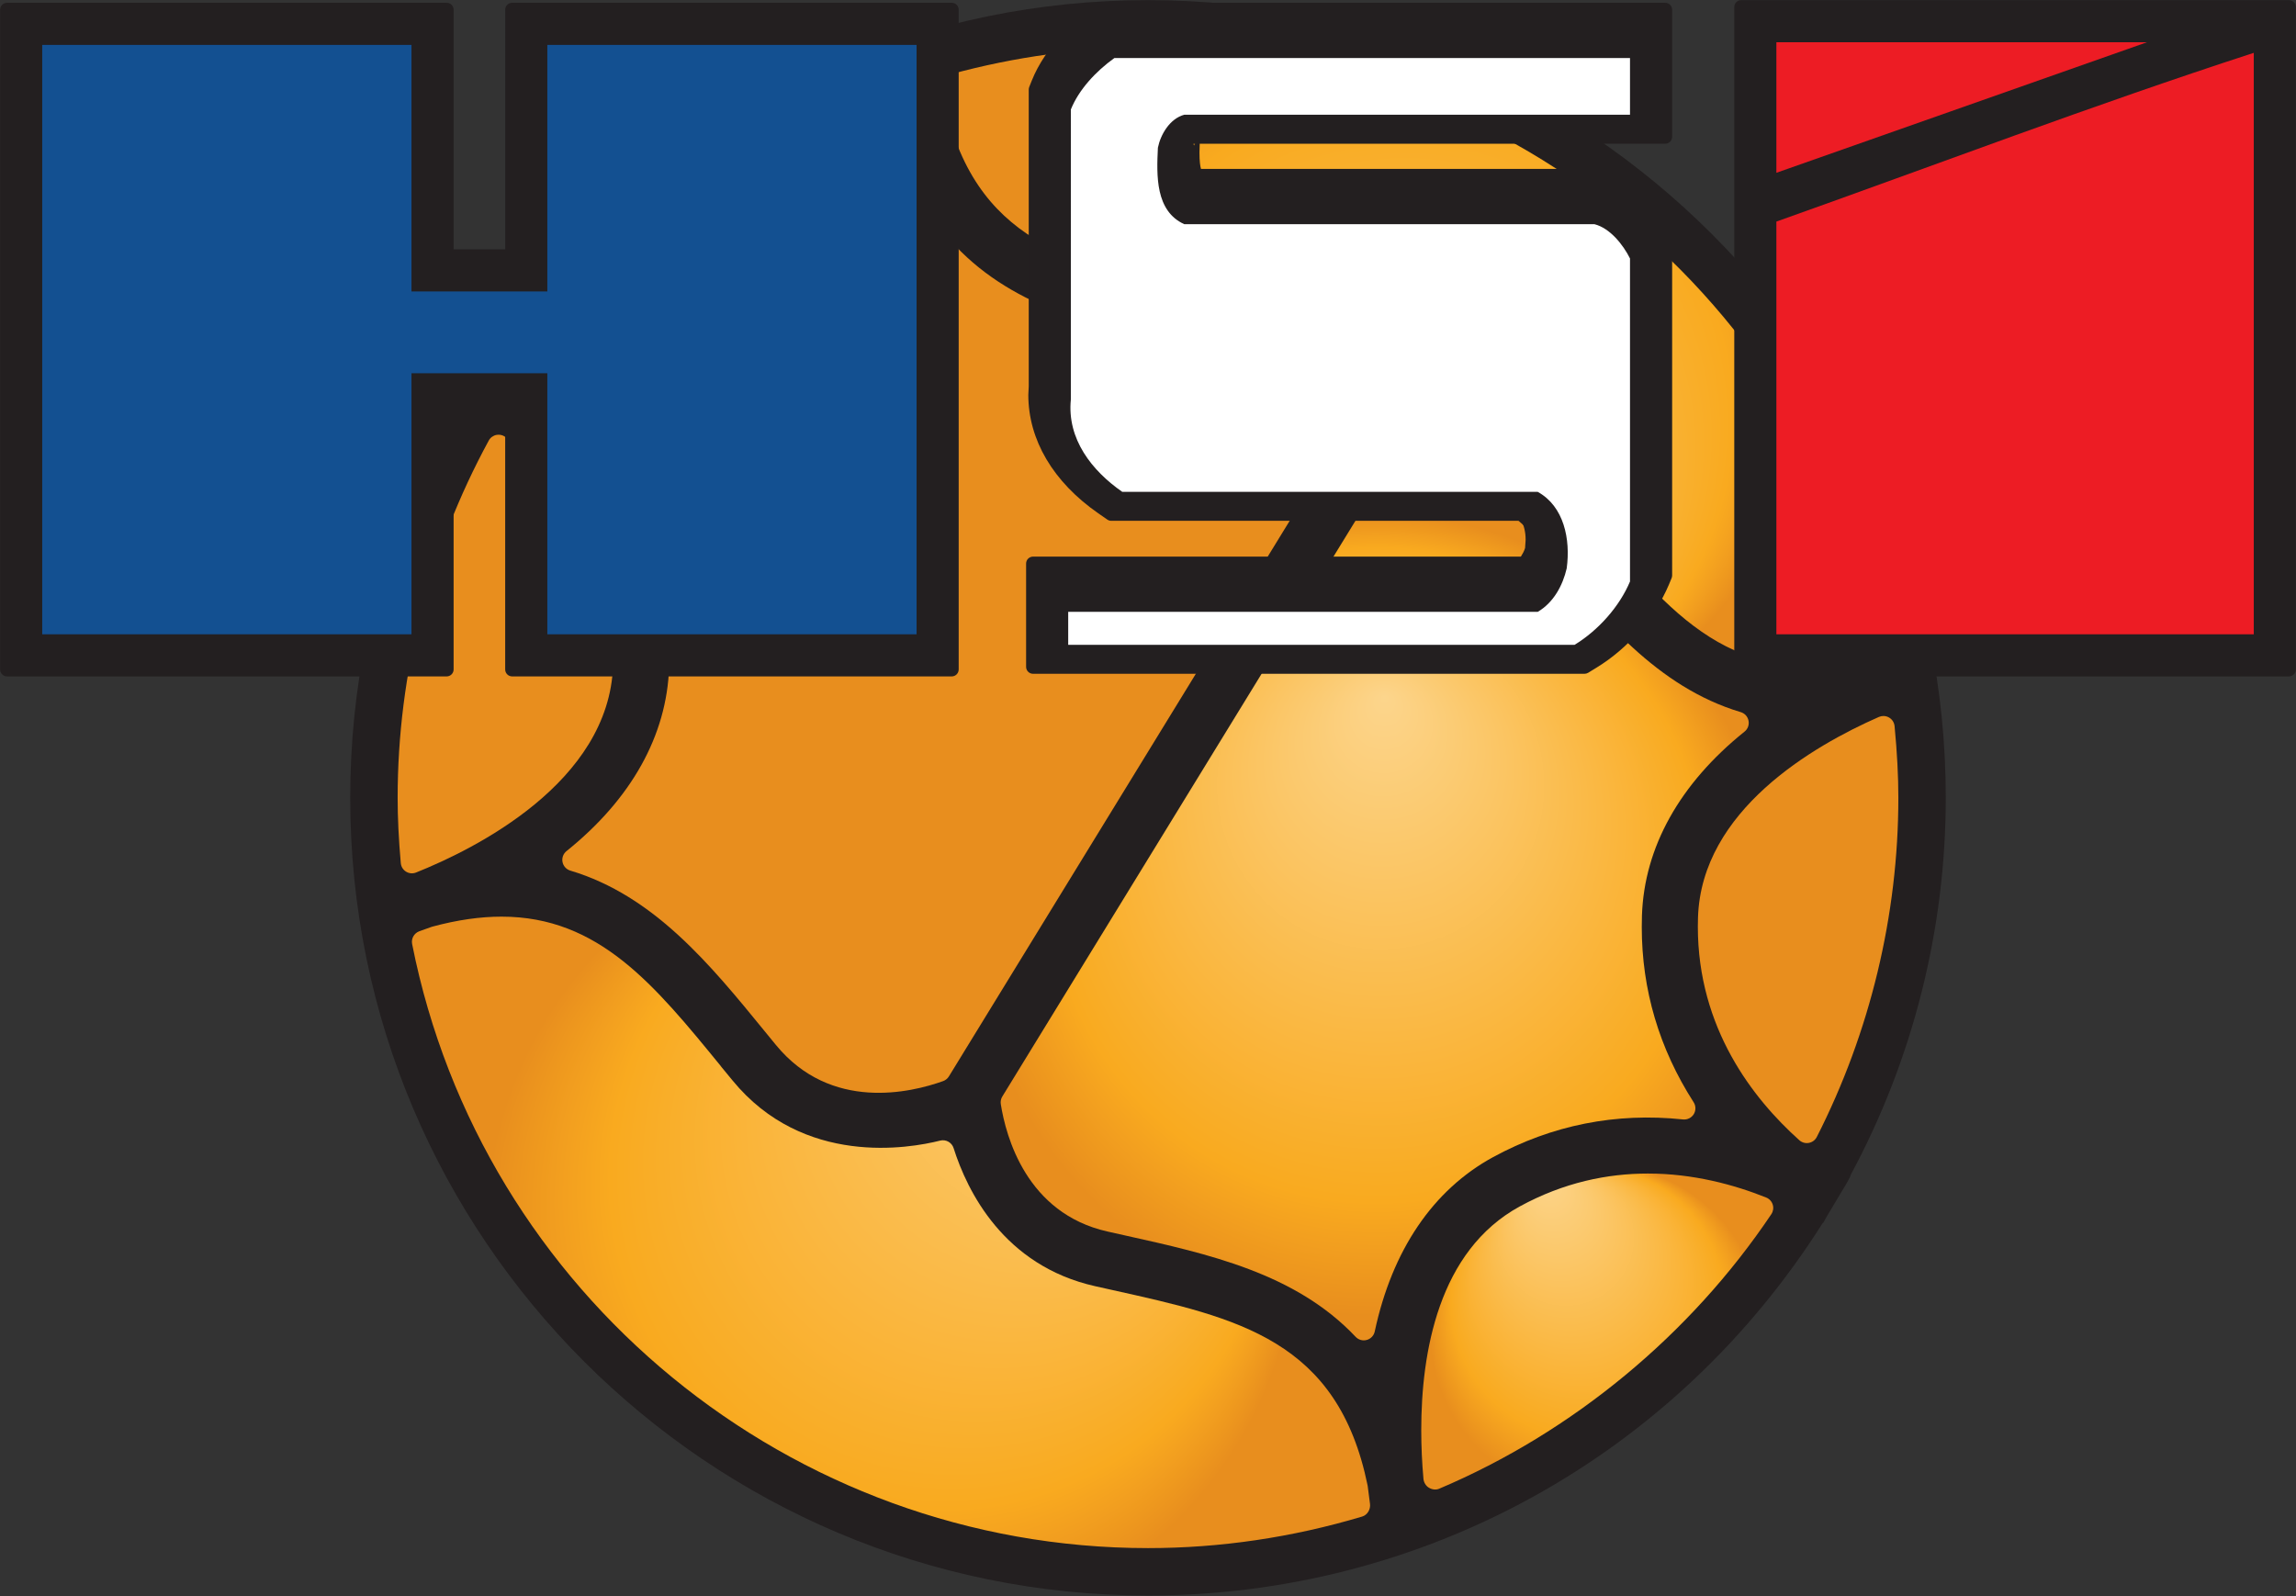<?xml version="1.0" encoding="UTF-8" standalone="no"?>
<!-- Created with Inkscape (http://www.inkscape.org/) -->

<svg
   version="1.1"
   id="svg2"
   width="374"
   height="260"
   viewBox="0 0 374 260"
   sodipodi:docname="Icelandic Handball Association Logo.svg"
   inkscape:version="1.2.1 (9c6d41e410, 2022-07-14)"
   xmlns:inkscape="http://www.inkscape.org/namespaces/inkscape"
   xmlns:sodipodi="http://sodipodi.sourceforge.net/DTD/sodipodi-0.dtd"
   xmlns="http://www.w3.org/2000/svg"
   xmlns:svg="http://www.w3.org/2000/svg">
  <rect x="0" y="0" width="374" height="260" fill="#333333" stroke="none"/>
  <defs
     id="defs6">
    <clipPath
       clipPathUnits="userSpaceOnUse"
       id="clipPath32">
      <path
         d="m 258.309,236.607 c -0.61,-0.173 -1.075,-0.666 -1.205,-1.283 v 0 c -2.635,-12.33 -8.833,-21.469 -17.92,-26.42 v 0 c -8.944,-4.878 -18.637,-6.804 -28.821,-5.732 v 0 c -0.65,0.07 -1.282,-0.243 -1.626,-0.799 v 0 c -0.343,-0.554 -0.335,-1.258 0.019,-1.809 v 0 c 5.219,-8.122 7.861,-17.059 7.861,-26.561 v 0 l -0.025,-1.758 c -0.346,-10.348 -5.727,-19.984 -15.559,-27.88 v 0 c -0.49,-0.397 -0.723,-1.032 -0.6,-1.651 v 0 c 0.12,-0.62 0.575,-1.122 1.179,-1.303 v 0 c 12.689,-3.796 21.229,-14.255 29.482,-24.37 v 0 c 0.001,0 1.683,-2.057 1.683,-2.057 v 0 c 8.342,-10.174 20.512,-7.232 25.356,-5.492 v 0 c 0.361,0.128 0.673,0.381 0.877,0.709 v 0 l 54.626,89.069 c 0.208,0.334 0.291,0.736 0.231,1.126 v 0 c -0.714,5.009 -3.731,16.966 -16.25,19.775 v 0 l -2.6,0.577 c -12.744,2.83 -25.923,5.757 -35.017,15.389 v 0 c -0.325,0.345 -0.773,0.533 -1.234,0.533 v 0 c -0.152,0 -0.306,-0.02 -0.457,-0.063"
         id="path30" />
    </clipPath>
    <radialGradient
       fx="0.998"
       fy="0.066"
       cx="0"
       cy="0"
       r="1"
       gradientUnits="userSpaceOnUse"
       gradientTransform="matrix(60.733,0,0,-60.733,257.143,172.193)"
       spreadMethod="pad"
       id="radialGradient44">
      <stop
         style="stop-opacity:1;stop-color:#fcd58c"
         offset="0"
         id="stop38" />
      <stop
         style="stop-opacity:1;stop-color:#f9aa1f"
         offset="0.815"
         id="stop40" />
      <stop
         style="stop-opacity:1;stop-color:#e88e1e"
         offset="1"
         id="stop42" />
    </radialGradient>
    <clipPath
       clipPathUnits="userSpaceOnUse"
       id="clipPath54">
      <path
         d="m 322.991,197.511 c -0.38,-0.128 -0.699,-0.379 -0.908,-0.722 v 0 l -54.972,-89.63 c -0.212,-0.345 -0.293,-0.754 -0.23,-1.155 v 0 c 0.767,-4.891 3.888,-16.563 16.182,-19.32 v 0 c 0.001,-0.003 2.595,-0.58 2.595,-0.58 v 0 c 12.752,-2.832 25.932,-5.756 35.022,-15.39 v 0 c 0.432,-0.457 1.084,-0.642 1.691,-0.468 v 0 c 0.609,0.168 1.071,0.663 1.205,1.281 v 0 c 2.635,12.329 8.834,21.467 17.92,26.426 v 0 c 8.941,4.871 18.634,6.801 28.823,5.727 v 0 c 0.647,-0.068 1.28,0.241 1.624,0.797 v 0 c 0.34,0.557 0.334,1.262 -0.019,1.81 v 0 c -5.217,8.122 -7.864,17.06 -7.864,26.561 v 0 l 0.028,1.759 c 0.348,10.347 5.728,19.989 15.555,27.879 v 0 c 0.496,0.395 0.727,1.032 0.604,1.651 v 0 c -0.119,0.621 -0.575,1.122 -1.181,1.304 v 0 c -12.689,3.794 -21.224,14.252 -29.481,24.369 v 0 c -0.003,0.001 -1.68,2.057 -1.68,2.057 v 0 c -4.64,5.658 -10.537,7.221 -15.635,7.221 v 0 c -3.839,0 -7.225,-0.886 -9.279,-1.577"
         id="path52" />
    </clipPath>
    <radialGradient
       fx="0.025"
       fy="-0.545"
       cx="0"
       cy="0"
       r="1"
       gradientUnits="userSpaceOnUse"
       gradientTransform="matrix(60.705,0,0,-60.705,323.57,134.635)"
       spreadMethod="pad"
       id="radialGradient66">
      <stop
         style="stop-opacity:1;stop-color:#fcd58c"
         offset="0"
         id="stop60" />
      <stop
         style="stop-opacity:1;stop-color:#f9aa1f"
         offset="0.815"
         id="stop62" />
      <stop
         style="stop-opacity:1;stop-color:#e88e1e"
         offset="1"
         id="stop64" />
    </radialGradient>
    <clipPath
       clipPathUnits="userSpaceOnUse"
       id="clipPath76">
      <path
         d="m 259.227,262.145 c -0.811,-0.219 -1.342,-1.004 -1.238,-1.843 v 0 l 0.182,-1.524 c 0.007,-0.048 0.014,-0.097 0.025,-0.145 v 0 c 4.518,-22.008 19.589,-25.356 38.665,-29.588 v 0 l 2.614,-0.585 c 13.909,-3.124 19.429,-14.46 21.477,-20.944 v 0 c 0.273,-0.858 1.167,-1.353 2.039,-1.134 v 0 c 4.666,1.18 20.717,4.007 31.484,-9.126 v 0 l 1.796,-2.185 c -0.029,0.032 -0.102,0.11 -0.102,0.11 v 0 c 12.236,-14.986 21.897,-26.824 43.113,-21.413 v 0 c 0.881,0.224 1.429,1.102 1.242,1.993 v 0 c -5.314,25.42 -19.37,48.477 -39.584,64.919 v 0 c -20.239,16.464 -45.719,25.529 -71.741,25.529 v 0 c -10.031,0 -20.113,-1.37 -29.972,-4.064"
         id="path74" />
    </clipPath>
    <radialGradient
       fx="-0.069"
       fy="0.855"
       cx="0"
       cy="0"
       r="1"
       gradientUnits="userSpaceOnUse"
       gradientTransform="matrix(60.337,0,0,-60.337,329.268,219.322)"
       spreadMethod="pad"
       id="radialGradient88">
      <stop
         style="stop-opacity:1;stop-color:#fcd58c"
         offset="0"
         id="stop82" />
      <stop
         style="stop-opacity:1;stop-color:#f9aa1f"
         offset="0.815"
         id="stop84" />
      <stop
         style="stop-opacity:1;stop-color:#e88e1e"
         offset="1"
         id="stop86" />
    </radialGradient>
    <clipPath
       clipPathUnits="userSpaceOnUse"
       id="clipPath98">
      <path
         d="m 247.472,258.2 c -20.337,-8.065 -38.521,-22.387 -51.204,-40.333 v 0 c -0.295,-0.416 -0.385,-0.952 -0.244,-1.446 v 0 c 0.143,-0.494 0.502,-0.902 0.979,-1.099 v 0 c 9.341,-3.915 23.54,-6.912 38.112,1.038 v 0 c 12.35,6.736 14.938,22.171 14.938,33.941 v 0 c 0,2.112 -0.086,4.285 -0.262,6.456 v 0 c -0.043,0.538 -0.338,1.022 -0.795,1.307 v 0 c -0.274,0.169 -0.585,0.255 -0.898,0.255 v 0 c -0.212,0 -0.424,-0.039 -0.626,-0.119"
         id="path96" />
    </clipPath>
    <radialGradient
       fx="0.836"
       fy="0.549"
       cx="0"
       cy="0"
       r="1"
       gradientUnits="userSpaceOnUse"
       gradientTransform="matrix(25.326,0,0,-25.326,223.006,234.841)"
       spreadMethod="pad"
       id="radialGradient110">
      <stop
         style="stop-opacity:1;stop-color:#fcd58c"
         offset="0"
         id="stop104" />
      <stop
         style="stop-opacity:1;stop-color:#f9aa1f"
         offset="0.815"
         id="stop106" />
      <stop
         style="stop-opacity:1;stop-color:#e88e1e"
         offset="1"
         id="stop108" />
    </radialGradient>
    <clipPath
       clipPathUnits="userSpaceOnUse"
       id="clipPath120">
      <path
         d="m 190.428,207.477 c -0.502,-0.095 -0.938,-0.409 -1.181,-0.862 v 0 c -9.036,-16.612 -13.812,-35.344 -13.812,-54.168 v 0 c 0,-2.993 0.153,-6.229 0.477,-9.898 v 0 c 0.045,-0.537 0.344,-1.02 0.801,-1.3 v 0 c 0.459,-0.282 1.023,-0.33 1.521,-0.127 v 0 c 8.783,3.512 29.271,13.613 29.864,31.405 v 0 c 0,0.005 0.021,1.417 0.021,1.417 v 0 c 0,15.912 -8.85,26.813 -16.275,33.154 v 0 c -0.311,0.266 -0.702,0.407 -1.104,0.407 v 0 c -0.104,0 -0.208,-0.009 -0.312,-0.028"
         id="path118" />
    </clipPath>
    <radialGradient
       fx="0.999"
       fy="0.049"
       cx="0"
       cy="0"
       r="1"
       gradientUnits="userSpaceOnUse"
       gradientTransform="matrix(26.2,0,0,-26.2,191.777,174.251)"
       spreadMethod="pad"
       id="radialGradient132">
      <stop
         style="stop-opacity:1;stop-color:#fcd58c"
         offset="0"
         id="stop126" />
      <stop
         style="stop-opacity:1;stop-color:#f9aa1f"
         offset="0.815"
         id="stop128" />
      <stop
         style="stop-opacity:1;stop-color:#e88e1e"
         offset="1"
         id="stop130" />
    </radialGradient>
    <clipPath
       clipPathUnits="userSpaceOnUse"
       id="clipPath142">
      <path
         d="m 180.691,132.911 c -0.04,-0.01 -0.085,-0.022 -0.125,-0.038 v 0 l -1.841,-0.658 c -0.79,-0.287 -1.256,-1.108 -1.094,-1.933 v 0 C 188.142,77.208 235.06,38.681 289.199,38.681 v 0 c 10.919,0 21.841,1.607 32.47,4.783 v 0 c 0.797,0.237 1.297,1.102 1.187,1.93 v 0 l -0.345,2.679 c -0.005,0.036 -0.013,0.081 -0.021,0.123 v 0 c -4.516,22.029 -19.589,25.376 -38.675,29.613 v 0 l -2.61,0.581 c -13.91,3.122 -19.429,14.462 -21.48,20.946 v 0 c -0.271,0.856 -1.165,1.352 -2.035,1.135 v 0 c -4.667,-1.181 -20.717,-4.005 -31.485,9.124 v 0 l -1.809,2.198 c 0.005,0 0.114,-0.124 0.118,-0.127 v 0 c -10.167,12.458 -18.577,22.762 -33.322,22.763 v 0 c -3.179,0 -6.651,-0.478 -10.501,-1.518"
         id="path140" />
    </clipPath>
    <radialGradient
       fx="0.678"
       fy="-0.735"
       cx="0"
       cy="0"
       r="1"
       gradientUnits="userSpaceOnUse"
       gradientTransform="matrix(61.514,0,0,-61.514,250.235,86.555)"
       spreadMethod="pad"
       id="radialGradient154">
      <stop
         style="stop-opacity:1;stop-color:#fcd58c"
         offset="0"
         id="stop148" />
      <stop
         style="stop-opacity:1;stop-color:#f9aa1f"
         offset="0.815"
         id="stop150" />
      <stop
         style="stop-opacity:1;stop-color:#e88e1e"
         offset="1"
         id="stop152" />
    </radialGradient>
    <clipPath
       clipPathUnits="userSpaceOnUse"
       id="clipPath164">
      <path
         d="m 345.566,90.491 c -12.352,-6.734 -14.94,-22.174 -14.94,-33.94 v 0 c 0,-2.431 0.113,-4.913 0.335,-7.373 v 0 c 0.052,-0.538 0.364,-1.069 0.832,-1.343 v 0 c 0.464,-0.28 1.043,-0.366 1.544,-0.153 v 0 c 20.209,8.557 38.097,23.344 50.366,41.632 v 0 c 0.287,0.426 0.366,0.958 0.213,1.445 v 0 c -0.152,0.492 -0.514,0.889 -0.993,1.079 v 0 c -4.864,1.948 -11.063,3.636 -17.936,3.637 v 0 c -6.097,0 -12.724,-1.329 -19.421,-4.984"
         id="path162" />
    </clipPath>
    <radialGradient
       fx="-0.317"
       fy="-0.948"
       cx="0"
       cy="0"
       r="1"
       gradientUnits="userSpaceOnUse"
       gradientTransform="matrix(25.356,0,0,-25.356,357.309,71.519)"
       spreadMethod="pad"
       id="radialGradient176">
      <stop
         style="stop-opacity:1;stop-color:#fcd58c"
         offset="0"
         id="stop170" />
      <stop
         style="stop-opacity:1;stop-color:#f9aa1f"
         offset="0.815"
         id="stop172" />
      <stop
         style="stop-opacity:1;stop-color:#e88e1e"
         offset="1"
         id="stop174" />
    </radialGradient>
    <clipPath
       clipPathUnits="userSpaceOnUse"
       id="clipPath186">
      <path
         d="m 400.014,164.71 c -10.011,-4.397 -26.89,-14.191 -27.429,-30.389 v 0 c 0,-0.002 -0.024,-1.407 -0.024,-1.407 v 0 c 0,-15.393 8.369,-26.106 15.388,-32.387 v 0 c 0.395,-0.353 0.93,-0.503 1.448,-0.404 v 0 c 0.519,0.096 0.963,0.43 1.201,0.9 v 0 c 8.088,15.894 12.363,33.676 12.363,51.424 v 0 c 0,3.294 -0.186,6.853 -0.572,10.866 v 0 c -0.053,0.545 -0.359,1.031 -0.83,1.304 v 0 c -0.266,0.157 -0.563,0.236 -0.862,0.236 v 0 c -0.232,0 -0.464,-0.047 -0.683,-0.143"
         id="path184" />
    </clipPath>
    <radialGradient
       fx="-0.872"
       fy="-0.49"
       cx="0"
       cy="0"
       r="1"
       gradientUnits="userSpaceOnUse"
       gradientTransform="matrix(25.293,0,0,-25.293,387.762,132.473)"
       spreadMethod="pad"
       id="radialGradient198">
      <stop
         style="stop-opacity:1;stop-color:#fcd58c"
         offset="0"
         id="stop192" />
      <stop
         style="stop-opacity:1;stop-color:#f9aa1f"
         offset="0.815"
         id="stop194" />
      <stop
         style="stop-opacity:1;stop-color:#e88e1e"
         offset="1"
         id="stop196" />
    </radialGradient>
    <clipPath
       clipPathUnits="userSpaceOnUse"
       id="clipPath208">
      <path
         d="M 0,300 H 560 V 0 H 0 Z"
         id="path206" />
    </clipPath>
    <clipPath
       clipPathUnits="userSpaceOnUse"
       id="clipPath517">
      <path 
         transform="translate(-289.199,-273.4)" d="M 0,300 H 560 V 0 H 0 Z"
           id="path519" />
    </clipPath>
    <clipPath
       clipPathUnits="userSpaceOnUse"
       id="clipPath523">
      <path transform="translate(-473.504,-269.828)" d="M 0,300 H 560 V 0 H 0 Z"
           id="path525" />
    </clipPath>
  </defs>
  <g
     transform="matrix(1.333,0,0,-1.333,0,120)">
    <g
       id="g583"
       transform="matrix(0.806,0,0,0.806,-92.809,-130.353)">
      <g
         id="g22"
         transform="translate(289.199,273.4)"
         clip-path="url(#clipPath517)">
        <path
           d="m 0,0 c -66.695,0 -120.955,-54.262 -120.955,-120.954 0,-66.693 54.26,-120.954 120.955,-120.954 41.672,0 79.909,21.1 102.28,56.457 0.026,0.041 0.104,0.054 0.126,0.096 0,0 0.404,0.745 0.436,0.808 0.086,0.146 2.101,3.518 2.218,3.709 0.071,0.11 1.464,2.336 1.486,2.729 9.415,17.484 14.406,37.218 14.406,57.155 C 120.952,-54.262 66.693,0 0,0"
           style="fill:#231f20;fill-opacity:1;fill-rule:nonzero;stroke:none"
           id="path24" />
      </g>
      <g
         id="g26">
        <g
           id="g28"
           clip-path="url(#clipPath32)">
          <g
             id="g34">
            <g
               id="g36">
              <path
                 d="m 258.309,236.607 c -0.61,-0.173 -1.075,-0.666 -1.205,-1.283 v 0 c -2.635,-12.33 -8.833,-21.469 -17.92,-26.42 v 0 c -8.944,-4.878 -18.637,-6.804 -28.821,-5.732 v 0 c -0.65,0.07 -1.282,-0.243 -1.626,-0.799 v 0 c -0.343,-0.554 -0.335,-1.258 0.019,-1.809 v 0 c 5.219,-8.122 7.861,-17.059 7.861,-26.561 v 0 l -0.025,-1.758 c -0.346,-10.348 -5.727,-19.984 -15.559,-27.88 v 0 c -0.49,-0.397 -0.723,-1.032 -0.6,-1.651 v 0 c 0.12,-0.62 0.575,-1.122 1.179,-1.303 v 0 c 12.689,-3.796 21.229,-14.255 29.482,-24.37 v 0 c 0.001,0 1.683,-2.057 1.683,-2.057 v 0 c 8.342,-10.174 20.512,-7.232 25.356,-5.492 v 0 c 0.361,0.128 0.673,0.381 0.877,0.709 v 0 l 54.626,89.069 c 0.208,0.334 0.291,0.736 0.231,1.126 v 0 c -0.714,5.009 -3.731,16.966 -16.25,19.775 v 0 l -2.6,0.577 c -12.744,2.83 -25.923,5.757 -35.017,15.389 v 0 c -0.325,0.345 -0.773,0.533 -1.234,0.533 v 0 c -0.152,0 -0.306,-0.02 -0.457,-0.063"
                 style="fill:url(#radialGradient44);stroke:none"
                 id="path46" />
            </g>
          </g>
        </g>
      </g>
      <g
         id="g48">
        <g
           id="g50"
           clip-path="url(#clipPath54)">
          <g
             id="g56">
            <g
               id="g58">
              <path
                 d="m 322.991,197.511 c -0.38,-0.128 -0.699,-0.379 -0.908,-0.722 v 0 l -54.972,-89.63 c -0.212,-0.345 -0.293,-0.754 -0.23,-1.155 v 0 c 0.767,-4.891 3.888,-16.563 16.182,-19.32 v 0 c 0.001,-0.003 2.595,-0.58 2.595,-0.58 v 0 c 12.752,-2.832 25.932,-5.756 35.022,-15.39 v 0 c 0.432,-0.457 1.084,-0.642 1.691,-0.468 v 0 c 0.609,0.168 1.071,0.663 1.205,1.281 v 0 c 2.635,12.329 8.834,21.467 17.92,26.426 v 0 c 8.941,4.871 18.634,6.801 28.823,5.727 v 0 c 0.647,-0.068 1.28,0.241 1.624,0.797 v 0 c 0.34,0.557 0.334,1.262 -0.019,1.81 v 0 c -5.217,8.122 -7.864,17.06 -7.864,26.561 v 0 l 0.028,1.759 c 0.348,10.347 5.728,19.989 15.555,27.879 v 0 c 0.496,0.395 0.727,1.032 0.604,1.651 v 0 c -0.119,0.621 -0.575,1.122 -1.181,1.304 v 0 c -12.689,3.794 -21.224,14.252 -29.481,24.369 v 0 c -0.003,0.001 -1.68,2.057 -1.68,2.057 v 0 c -4.64,5.658 -10.537,7.221 -15.635,7.221 v 0 c -3.839,0 -7.225,-0.886 -9.279,-1.577"
                 style="fill:url(#radialGradient66);stroke:none"
                 id="path68" />
            </g>
          </g>
        </g>
      </g>
        <g
           id="g72"
           clip-path="url(#clipPath76)">
              <path
                 d="m 259.227,262.145 c -0.811,-0.219 -1.342,-1.004 -1.238,-1.843 v 0 l 0.182,-1.524 c 0.007,-0.048 0.014,-0.097 0.025,-0.145 v 0 c 4.518,-22.008 19.589,-25.356 38.665,-29.588 v 0 l 2.614,-0.585 c 13.909,-3.124 19.429,-14.46 21.477,-20.944 v 0 c 0.273,-0.858 1.167,-1.353 2.039,-1.134 v 0 c 4.666,1.18 20.717,4.007 31.484,-9.126 v 0 l 1.796,-2.185 c -0.029,0.032 -0.102,0.11 -0.102,0.11 v 0 c 12.236,-14.986 21.897,-26.824 43.113,-21.413 v 0 c 0.881,0.224 1.429,1.102 1.242,1.993 v 0 c -5.314,25.42 -19.37,48.477 -39.584,64.919 v 0 c -20.239,16.464 -45.719,25.529 -71.741,25.529 v 0 c -10.031,0 -20.113,-1.37 -29.972,-4.064"
                 style="fill:url(#radialGradient88);stroke:none"
                 id="path90" />
        </g>
        <g
           id="g94"
           clip-path="url(#clipPath98)">
              <path
                 d="m 247.472,258.2 c -20.337,-8.065 -38.521,-22.387 -51.204,-40.333 v 0 c -0.295,-0.416 -0.385,-0.952 -0.244,-1.446 v 0 c 0.143,-0.494 0.502,-0.902 0.979,-1.099 v 0 c 9.341,-3.915 23.54,-6.912 38.112,1.038 v 0 c 12.35,6.736 14.938,22.171 14.938,33.941 v 0 c 0,2.112 -0.086,4.285 -0.262,6.456 v 0 c -0.043,0.538 -0.338,1.022 -0.795,1.307 v 0 c -0.274,0.169 -0.585,0.255 -0.898,0.255 v 0 c -0.212,0 -0.424,-0.039 -0.626,-0.119"
                 style="fill:url(#radialGradient110);stroke:none"
                 id="path112" />
        </g>
        <g
           id="g116"
           clip-path="url(#clipPath120)">
              <path
                 d="m 190.428,207.477 c -0.502,-0.095 -0.938,-0.409 -1.181,-0.862 v 0 c -9.036,-16.612 -13.812,-35.344 -13.812,-54.168 v 0 c 0,-2.993 0.153,-6.229 0.477,-9.898 v 0 c 0.045,-0.537 0.344,-1.02 0.801,-1.3 v 0 c 0.459,-0.282 1.023,-0.33 1.521,-0.127 v 0 c 8.783,3.512 29.271,13.613 29.864,31.405 v 0 c 0,0.005 0.021,1.417 0.021,1.417 v 0 c 0,15.912 -8.85,26.813 -16.275,33.154 v 0 c -0.311,0.266 -0.702,0.407 -1.104,0.407 v 0 c -0.104,0 -0.208,-0.009 -0.312,-0.028"
                 style="fill:url(#radialGradient132);stroke:none"
                 id="path134" />
        </g>
        <g
           id="g138"
           clip-path="url(#clipPath142)">
              <path
                 d="m 180.691,132.911 c -0.04,-0.01 -0.085,-0.022 -0.125,-0.038 v 0 l -1.841,-0.658 c -0.79,-0.287 -1.256,-1.108 -1.094,-1.933 v 0 C 188.142,77.208 235.06,38.681 289.199,38.681 v 0 c 10.919,0 21.841,1.607 32.47,4.783 v 0 c 0.797,0.237 1.297,1.102 1.187,1.93 v 0 l -0.345,2.679 c -0.005,0.036 -0.013,0.081 -0.021,0.123 v 0 c -4.516,22.029 -19.589,25.376 -38.675,29.613 v 0 l -2.61,0.581 c -13.91,3.122 -19.429,14.462 -21.48,20.946 v 0 c -0.271,0.856 -1.165,1.352 -2.035,1.135 v 0 c -4.667,-1.181 -20.717,-4.005 -31.485,9.124 v 0 l -1.809,2.198 c 0.005,0 0.114,-0.124 0.118,-0.127 v 0 c -10.167,12.458 -18.577,22.762 -33.322,22.763 v 0 c -3.179,0 -6.651,-0.478 -10.501,-1.518"
                 style="fill:url(#radialGradient154);stroke:none"
                 id="path156" />
        </g>
        <g
           id="g160"
           clip-path="url(#clipPath164)">
              <path
                 d="m 345.566,90.491 c -12.352,-6.734 -14.94,-22.174 -14.94,-33.94 v 0 c 0,-2.431 0.113,-4.913 0.335,-7.373 v 0 c 0.052,-0.538 0.364,-1.069 0.832,-1.343 v 0 c 0.464,-0.28 1.043,-0.366 1.544,-0.153 v 0 c 20.209,8.557 38.097,23.344 50.366,41.632 v 0 c 0.287,0.426 0.366,0.958 0.213,1.445 v 0 c -0.152,0.492 -0.514,0.889 -0.993,1.079 v 0 c -4.864,1.948 -11.063,3.636 -17.936,3.637 v 0 c -6.097,0 -12.724,-1.329 -19.421,-4.984"
                 style="fill:url(#radialGradient176);stroke:none"
                 id="path178" />
        </g>
      <g
         id="g180">
        <g
           id="g182"
           clip-path="url(#clipPath186)">
          <g
             id="g188">
            <g
               id="g190">
              <path
                 d="m 400.014,164.71 c -10.011,-4.397 -26.89,-14.191 -27.429,-30.389 v 0 c 0,-0.002 -0.024,-1.407 -0.024,-1.407 v 0 c 0,-15.393 8.369,-26.106 15.388,-32.387 v 0 c 0.395,-0.353 0.93,-0.503 1.448,-0.404 v 0 c 0.519,0.096 0.963,0.43 1.201,0.9 v 0 c 8.088,15.894 12.363,33.676 12.363,51.424 v 0 c 0,3.294 -0.186,6.853 -0.572,10.866 v 0 c -0.053,0.545 -0.359,1.031 -0.83,1.304 v 0 c -0.266,0.157 -0.563,0.236 -0.862,0.236 v 0 c -0.232,0 -0.464,-0.047 -0.683,-0.143"
                 style="fill:url(#radialGradient198);stroke:none"
                 id="path200" />
            </g>
          </g>
        </g>
      </g>
      <g
         id="g202">
        <g
           id="g204"
           clip-path="url(#clipPath208)">
          <g
             id="g210"
             transform="translate(462.175,273.4)">
            <path
               d="m 0,0 h -83.034 c -0.582,0 -1.056,-0.474 -1.056,-1.057 v -100.432 c 0,-0.584 0.474,-1.057 1.056,-1.057 H 0 c 0.583,0 1.058,0.473 1.058,1.057 V -1.057 C 1.058,-0.474 0.583,0 0,0 m -165.942,-21.919 c 0.028,-0.042 0.041,-0.069 0.041,-0.084 0,-0.057 -0.183,0.087 -0.183,0.171 0,0.035 0.028,0.059 0.113,0.059 h 0.257 c -0.121,-0.012 -0.26,-0.014 -0.26,-0.074 0,-0.019 0.01,-0.042 0.032,-0.072 m 71.375,21.517 h -85.217 c -0.221,0 -0.436,-0.07 -0.613,-0.198 l -1.394,-0.994 c -2.384,-1.705 -6.697,-5.349 -8.81,-10.619 l -0.382,-0.955 c -0.049,-0.124 -0.075,-0.258 -0.075,-0.393 v -45.005 c -0.003,-0.006 -0.064,-1.278 -0.064,-1.278 0,-6.831 3.764,-13.213 10.604,-17.969 l 1.373,-0.952 c 0.177,-0.122 0.386,-0.188 0.601,-0.188 h 62.166 c 0.396,-0.695 0.655,-1.674 0.655,-2.889 l -0.085,-1.236 c -0.134,-0.463 -0.383,-0.895 -0.634,-1.3 h -73.959 c -0.585,0 -1.057,-0.472 -1.057,-1.056 v -15.657 c 0,-0.584 0.472,-1.056 1.057,-1.056 h 83.604 c 0.193,0 0.384,0.052 0.553,0.154 l 1.276,0.783 c 4.773,2.914 8.867,7.612 10.958,12.565 0,0.006 0.418,1.006 0.418,1.006 0.051,0.127 0.082,0.264 0.082,0.406 v 51.311 c 0,0.164 -0.04,0.326 -0.113,0.471 l -0.564,1.126 c -0.824,1.647 -3.952,7.136 -9.558,8.538 l -0.638,0.159 c -0.082,0.024 -0.17,0.034 -0.255,0.034 h -60.306 c -0.117,0.434 -0.228,1.099 -0.228,2.489 0,0 0.021,0.806 0.036,1.332 h 70.569 c 0.583,0 1.057,0.474 1.057,1.056 v 19.258 c 0,0.584 -0.474,1.057 -1.057,1.057 m -108.168,0 h -66.643 c -0.582,0 -1.057,-0.473 -1.057,-1.057 V -37.79 h -7.818 v 36.331 c 0,0.584 -0.474,1.057 -1.058,1.057 h -66.641 c -0.586,0 -1.058,-0.473 -1.058,-1.057 v -100.03 c 0,-0.584 0.472,-1.057 1.058,-1.057 h 66.641 c 0.584,0 1.058,0.473 1.058,1.057 v 38.528 h 7.818 v -38.528 c 0,-0.584 0.475,-1.057 1.057,-1.057 h 66.643 c 0.582,0 1.056,0.473 1.056,1.057 v 100.03 c 0,0.584 -0.474,1.057 -1.056,1.057"
               style="fill:#231f20;fill-opacity:1;fill-rule:evenodd;stroke:none"
               id="path212" />
          </g>
          <g
             id="g214"
             transform="translate(177.533,229.225)">
            <path
               d="M 0,0 H 20.596 V 37.387 H 76.578 V -51.985 H 20.596 V -12.4 H 0 V -51.985 H -55.985 V 37.387 H 0 Z"
               style="fill:#135091;fill-opacity:1;fill-rule:nonzero;stroke:none"
               id="path216" />
          </g>
          <g
             id="g218"
             transform="translate(384.469,247.218)">
            <path
               d="M 0,0 V 19.794 H 56.185 Z"
               style="fill:#ed1c24;fill-opacity:1;fill-rule:nonzero;stroke:none"
               id="path220" />
          </g>
          <g
             id="g222"
             transform="translate(362.276,256.022)">
            <path
               d="m 0,0 h -67.579 c -2.201,-0.6 -3.594,-3.001 -3.998,-5.002 -0.203,-4.195 -0.4,-9.595 3.998,-11.594 h 62.181 c 2.403,-0.6 4.403,-3.196 5.398,-5.2 v -48.98 c -1.596,-3.804 -4.801,-7.402 -8.401,-9.601 h -76.774 v 4.998 h 71.183 c 2.397,1.4 3.798,3.999 4.396,6.596 0.596,4.399 -0.4,9.399 -4.396,11.6 h -62.984 c -4.601,3.198 -8.398,7.997 -7.798,13.995 V 0.794 c 1.202,3.006 3.8,5.799 6.6,7.803 H 0 Z"
               style="fill:#ffffff;fill-opacity:1;fill-rule:nonzero;stroke:none"
               id="path224" />
          </g>
          <g
             id="g226"
             transform="translate(456.847,177.239)">
            <path
               d="M 0,0 H -72.378 V 62.581 C -48.183,71.179 -24.592,80.177 0,88.167 Z"
               style="fill:#ed1c24;fill-opacity:1;fill-rule:nonzero;stroke:none"
               id="path228" />
          </g>
        </g>
      </g>
    </g>
  </g>
</svg>
